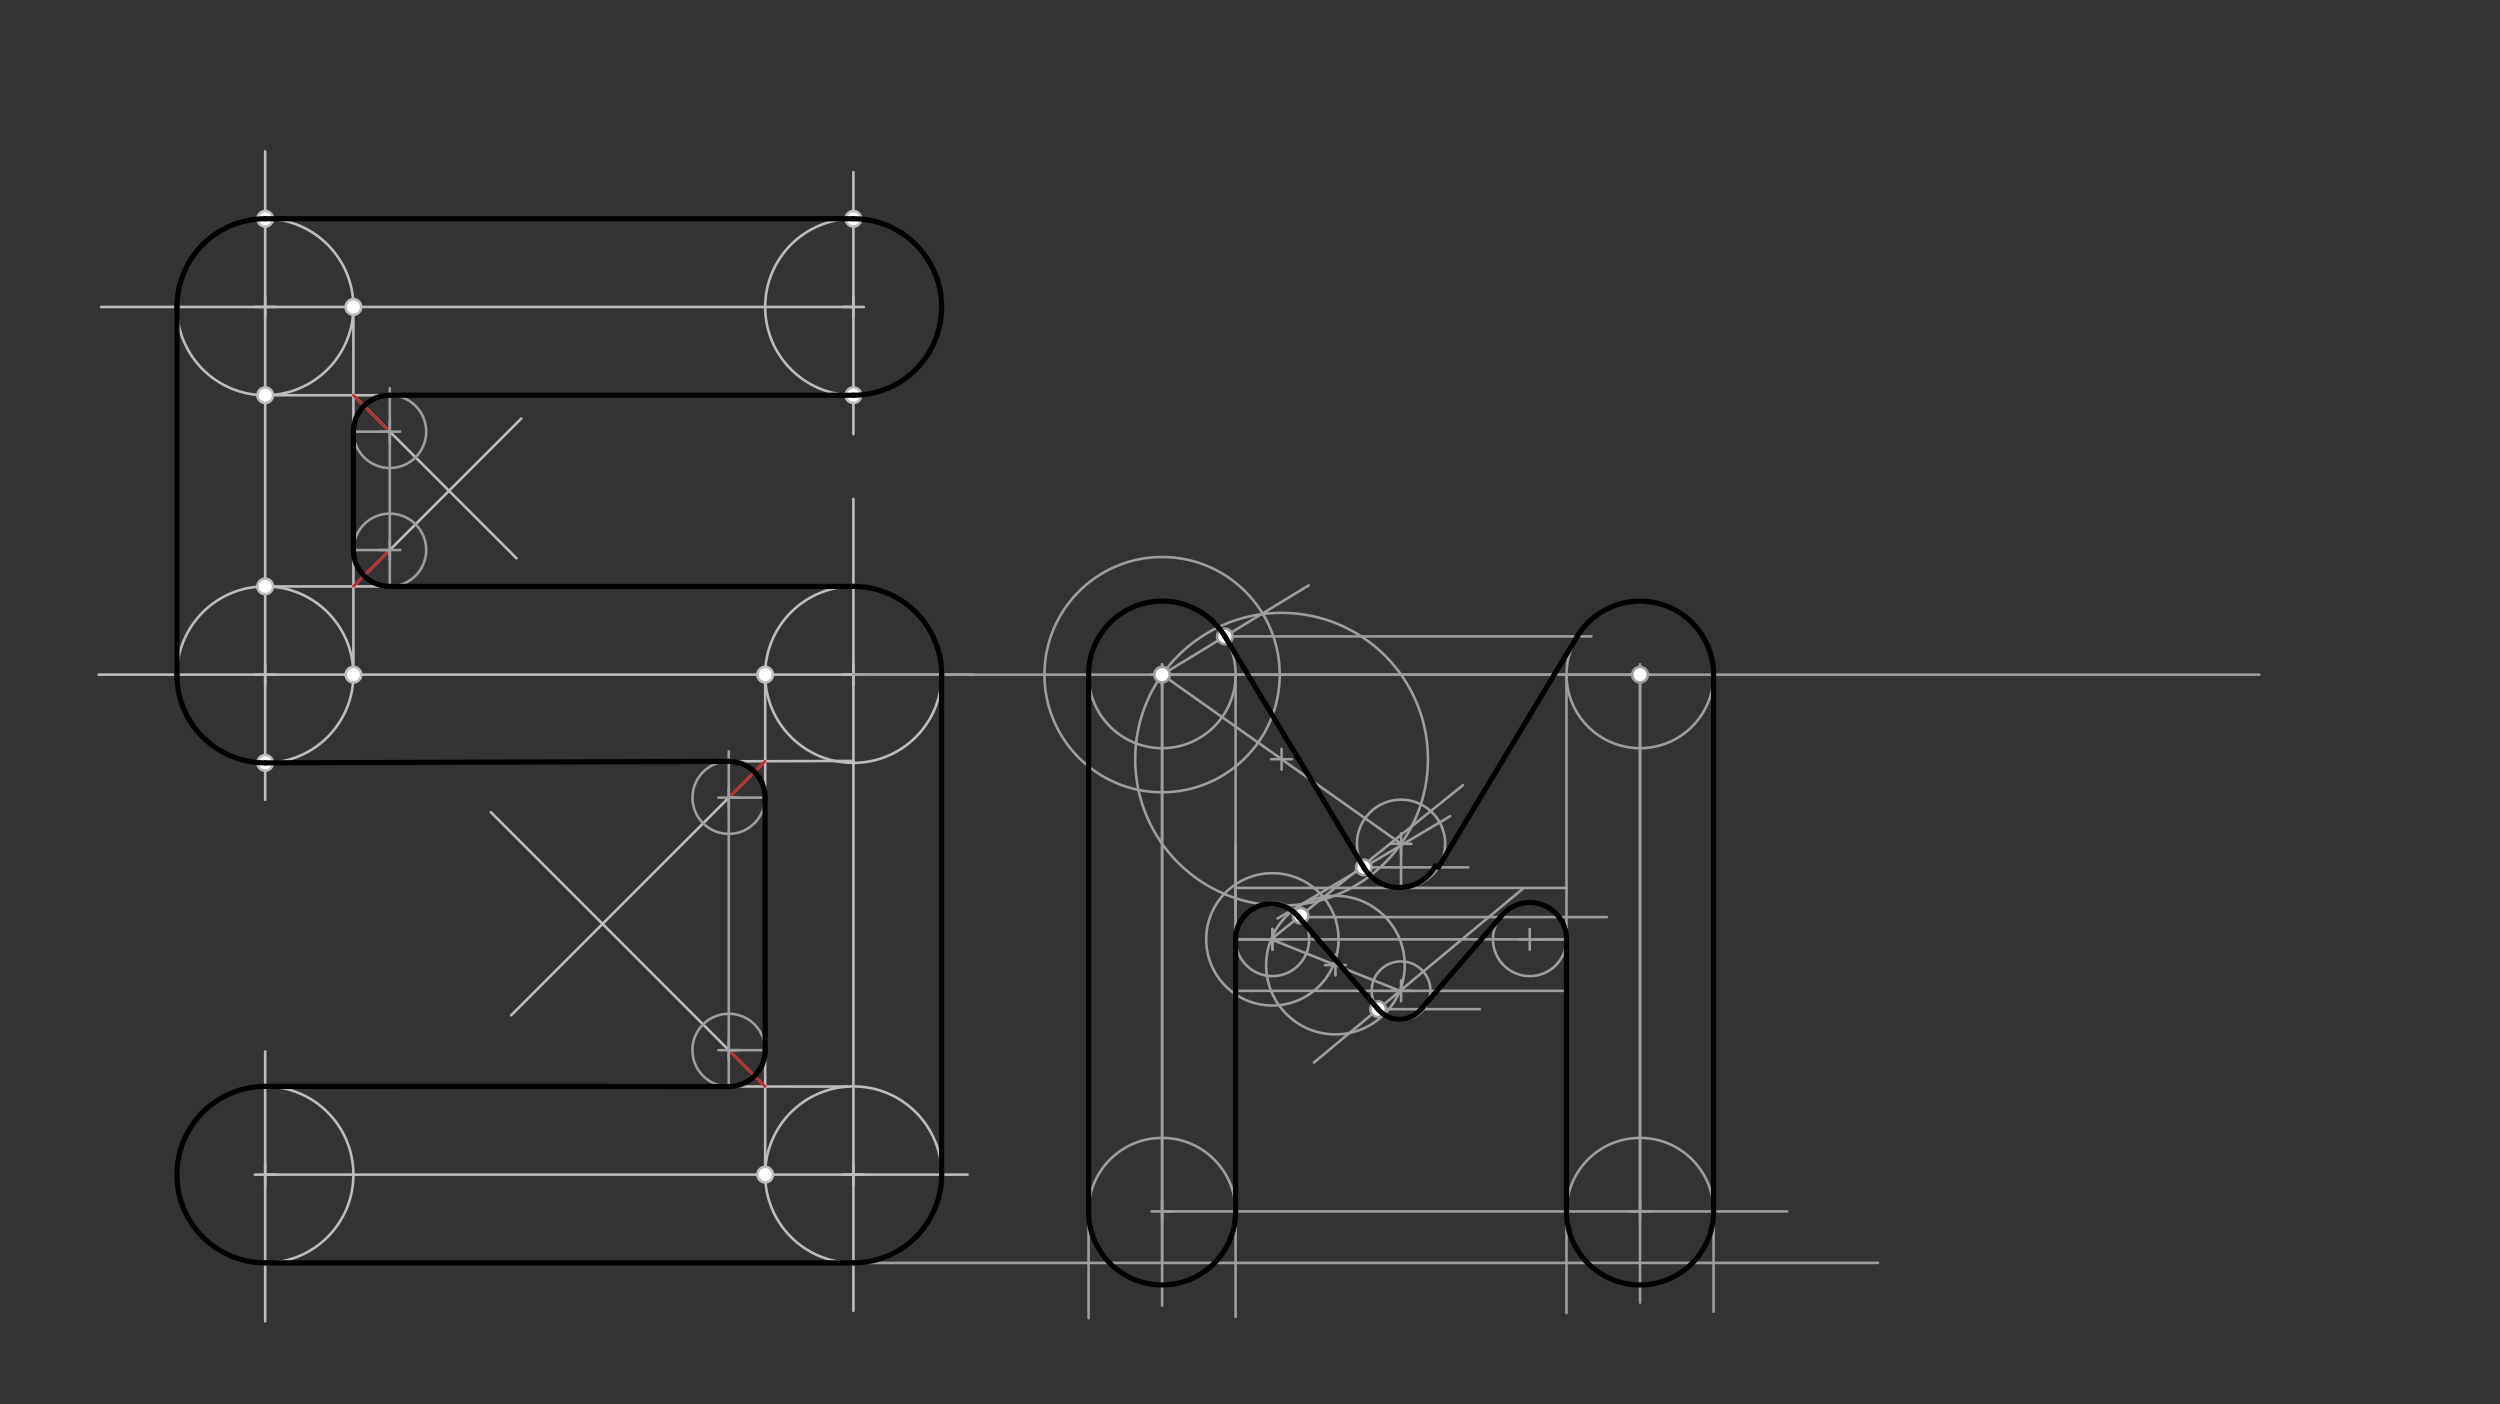 <svg xmlns="http://www.w3.org/2000/svg" class="svg--816" height="100%" preserveAspectRatio="xMidYMid meet" viewBox="0 0 963.78 541.417" width="100%"><rect x="0" y="0" width="963.78" height="541.417" fill="#333333" stroke="none"/><defs><marker id="marker-arrow" markerHeight="16" markerUnits="userSpaceOnUse" markerWidth="24" orient="auto-start-reverse" refX="24" refY="4" viewBox="0 0 24 8"><path d="M 0 0 L 24 4 L 0 8 z" stroke="inherit"></path></marker></defs><g class="aux-layer--949"><g class="element--733"><g class="center--a87"><line x1="325" y1="118.35" x2="333" y2="118.35" stroke="#BDBDBD" stroke-width="1" stroke-linecap="round"></line><line x1="329" y1="114.35" x2="329" y2="122.35" stroke="#BDBDBD" stroke-width="1" stroke-linecap="round"></line><circle class="hit--87b" cx="329" cy="118.35" r="4" stroke="none" fill="transparent"></circle></g><circle cx="329" cy="118.35" fill="none" r="34.016" stroke="#BDBDBD" stroke-dasharray="none" stroke-width="1"></circle></g><g class="element--733"><line stroke="#BDBDBD" stroke-dasharray="none" stroke-linecap="round" stroke-width="1" x1="329" x2="102.228" y1="118.35" y2="118.35"></line></g><g class="element--733"><g class="center--a87"><line x1="98.228" y1="118.35" x2="106.228" y2="118.35" stroke="#BDBDBD" stroke-width="1" stroke-linecap="round"></line><line x1="102.228" y1="114.35" x2="102.228" y2="122.35" stroke="#BDBDBD" stroke-width="1" stroke-linecap="round"></line><circle class="hit--87b" cx="102.228" cy="118.35" r="4" stroke="none" fill="transparent"></circle></g><circle cx="102.228" cy="118.35" fill="none" r="34.016" stroke="#BDBDBD" stroke-dasharray="none" stroke-width="1"></circle></g><g class="element--733"><line stroke="#BDBDBD" stroke-dasharray="none" stroke-linecap="round" stroke-width="1" x1="102.228" x2="102.228" y1="118.35" y2="260.082"></line></g><g class="element--733"><g class="center--a87"><line x1="98.228" y1="260.082" x2="106.228" y2="260.082" stroke="#BDBDBD" stroke-width="1" stroke-linecap="round"></line><line x1="102.228" y1="256.082" x2="102.228" y2="264.082" stroke="#BDBDBD" stroke-width="1" stroke-linecap="round"></line><circle class="hit--87b" cx="102.228" cy="260.082" r="4" stroke="none" fill="transparent"></circle></g><circle cx="102.228" cy="260.082" fill="none" r="34.016" stroke="#BDBDBD" stroke-dasharray="none" stroke-width="1"></circle></g><g class="element--733"><line stroke="#BDBDBD" stroke-dasharray="none" stroke-linecap="round" stroke-width="1" x1="102.228" x2="329" y1="260.082" y2="260.082"></line></g><g class="element--733"><line stroke="#BDBDBD" stroke-dasharray="none" stroke-linecap="round" stroke-width="1" x1="329" x2="329" y1="260.082" y2="452.838"></line></g><g class="element--733"><g class="center--a87"><line x1="325" y1="452.838" x2="333" y2="452.838" stroke="#BDBDBD" stroke-width="1" stroke-linecap="round"></line><line x1="329" y1="448.838" x2="329" y2="456.838" stroke="#BDBDBD" stroke-width="1" stroke-linecap="round"></line><circle class="hit--87b" cx="329" cy="452.838" r="4" stroke="none" fill="transparent"></circle></g><circle cx="329" cy="452.838" fill="none" r="34.016" stroke="#BDBDBD" stroke-dasharray="none" stroke-width="1"></circle></g><g class="element--733"><line stroke="#BDBDBD" stroke-dasharray="none" stroke-linecap="round" stroke-width="1" x1="329" x2="102.228" y1="452.838" y2="452.838"></line></g><g class="element--733"><g class="center--a87"><line x1="98.228" y1="452.838" x2="106.228" y2="452.838" stroke="#BDBDBD" stroke-width="1" stroke-linecap="round"></line><line x1="102.228" y1="448.838" x2="102.228" y2="456.838" stroke="#BDBDBD" stroke-width="1" stroke-linecap="round"></line><circle class="hit--87b" cx="102.228" cy="452.838" r="4" stroke="none" fill="transparent"></circle></g><circle cx="102.228" cy="452.838" fill="none" r="34.016" stroke="#BDBDBD" stroke-dasharray="none" stroke-width="1"></circle></g><g class="element--733"><line stroke="#BDBDBD" stroke-dasharray="none" stroke-linecap="round" stroke-width="1" x1="102.228" x2="102.228" y1="118.35" y2="58.35"></line></g><g class="element--733"><line stroke="#BDBDBD" stroke-dasharray="none" stroke-linecap="round" stroke-width="1" x1="329" x2="329" y1="118.35" y2="66.35"></line></g><g class="element--733"><line stroke="#BDBDBD" stroke-dasharray="none" stroke-linecap="round" stroke-width="1" x1="329" x2="329" y1="118.35" y2="167.35"></line></g><g class="element--733"><line stroke="#BDBDBD" stroke-dasharray="none" stroke-linecap="round" stroke-width="1" x1="102.228" x2="329" y1="152.366" y2="152.366"></line></g><g class="element--733"><line stroke="#BDBDBD" stroke-dasharray="none" stroke-linecap="round" stroke-width="1" x1="102.228" x2="329" y1="84.334" y2="84.334"></line></g><g class="element--733"><line stroke="#BDBDBD" stroke-dasharray="none" stroke-linecap="round" stroke-width="1" x1="102.228" x2="38" y1="260.082" y2="260.082"></line></g><g class="element--733"><line stroke="#BDBDBD" stroke-dasharray="none" stroke-linecap="round" stroke-width="1" x1="102.228" x2="39" y1="118.35" y2="118.35"></line></g><g class="element--733"><line stroke="#BDBDBD" stroke-dasharray="none" stroke-linecap="round" stroke-width="1" x1="68.213" x2="68.213" y1="118.35" y2="260.082"></line></g><g class="element--733"><line stroke="#BDBDBD" stroke-dasharray="none" stroke-linecap="round" stroke-width="1" x1="102.228" x2="102.228" y1="260.082" y2="308.35"></line></g><g class="element--733"><line stroke="#BDBDBD" stroke-dasharray="none" stroke-linecap="round" stroke-width="1" x1="102.228" x2="329" y1="294.098" y2="293.35"></line></g><g class="element--733"><line stroke="#BDBDBD" stroke-dasharray="none" stroke-linecap="round" stroke-width="1" x1="102.228" x2="102.228" y1="452.838" y2="405.35"></line></g><g class="element--733"><line stroke="#BDBDBD" stroke-dasharray="none" stroke-linecap="round" stroke-width="1" x1="102.228" x2="102.228" y1="452.838" y2="509.35"></line></g><g class="element--733"><line stroke="#BDBDBD" stroke-dasharray="none" stroke-linecap="round" stroke-width="1" x1="329" x2="329" y1="452.838" y2="505.35"></line></g><g class="element--733"><line stroke="#BDBDBD" stroke-dasharray="none" stroke-linecap="round" stroke-width="1" x1="329" x2="102.228" y1="486.854" y2="486.854"></line></g><g class="element--733"><line stroke="#BDBDBD" stroke-dasharray="none" stroke-linecap="round" stroke-width="1" x1="329" x2="329" y1="260.082" y2="192.35"></line></g><g class="element--733"><line stroke="#BDBDBD" stroke-dasharray="none" stroke-linecap="round" stroke-width="1" x1="102.228" x2="329" y1="226.067" y2="226.067"></line></g><g class="element--733"><line stroke="#BDBDBD" stroke-dasharray="none" stroke-linecap="round" stroke-width="1" x1="329" x2="373" y1="452.838" y2="452.838"></line></g><g class="element--733"><line stroke="#BDBDBD" stroke-dasharray="none" stroke-linecap="round" stroke-width="1" x1="329" x2="375" y1="260.082" y2="260.082"></line></g><g class="element--733"><line stroke="#BDBDBD" stroke-dasharray="none" stroke-linecap="round" stroke-width="1" x1="363.016" x2="363.016" y1="260.082" y2="452.838"></line></g><g class="element--733"><line stroke="#BDBDBD" stroke-dasharray="none" stroke-linecap="round" stroke-width="1" x1="102.228" x2="327" y1="418.822" y2="418.879"></line></g><g class="element--733"><g class="center--a87"><line x1="325" y1="260.082" x2="333" y2="260.082" stroke="#BDBDBD" stroke-width="1" stroke-linecap="round"></line><line x1="329" y1="256.082" x2="329" y2="264.082" stroke="#BDBDBD" stroke-width="1" stroke-linecap="round"></line><circle class="hit--87b" cx="329" cy="260.082" r="4" stroke="none" fill="transparent"></circle></g><circle cx="329" cy="260.082" fill="none" r="34.016" stroke="#BDBDBD" stroke-dasharray="none" stroke-width="1"></circle></g><g class="element--733"><line stroke="#BDBDBD" stroke-dasharray="none" stroke-linecap="round" stroke-width="1" x1="294.984" x2="294.984" y1="452.838" y2="260.082"></line></g><g class="element--733"><line stroke="#BDBDBD" stroke-dasharray="none" stroke-linecap="round" stroke-width="1" x1="136.244" x2="136.244" y1="118.35" y2="260.082"></line></g><g class="element--733"><line stroke="#BDBDBD" stroke-dasharray="none" stroke-linecap="round" stroke-width="1" x1="136.244" x2="199.114" y1="152.366" y2="215.236"></line></g><g class="element--733"><line stroke="#BDBDBD" stroke-dasharray="none" stroke-linecap="round" stroke-width="1" x1="136.244" x2="200.98" y1="226.067" y2="161.33"></line></g><g class="element--733"><line stroke="#BDBDBD" stroke-dasharray="none" stroke-linecap="round" stroke-width="1" x1="294.984" x2="197.048" y1="293.462" y2="391.398"></line></g><g class="element--733"><line stroke="#BDBDBD" stroke-dasharray="none" stroke-linecap="round" stroke-width="1" x1="294.984" x2="189.231" y1="418.871" y2="313.119"></line></g><g class="element--733"><line stroke="#C62828" stroke-dasharray="none" stroke-linecap="round" stroke-width="1" x1="294.984" x2="280.953" y1="293.462" y2="307.493"></line></g><g class="element--733"><line stroke="#C62828" stroke-dasharray="none" stroke-linecap="round" stroke-width="1" x1="294.984" x2="280.953" y1="418.871" y2="404.841"></line></g><g class="element--733"><line stroke="#C62828" stroke-dasharray="none" stroke-linecap="round" stroke-width="1" x1="136.244" x2="150.275" y1="226.067" y2="212.036"></line></g><g class="element--733"><line stroke="#C62828" stroke-dasharray="none" stroke-linecap="round" stroke-width="1" x1="136.244" x2="150.275" y1="152.366" y2="166.397"></line></g><g class="element--733"><line stroke="#9E9E9E" stroke-dasharray="none" stroke-linecap="round" stroke-width="1" x1="150.275" x2="150.275" y1="166.397" y2="226.067"></line></g><g class="element--733"><line stroke="#9E9E9E" stroke-dasharray="none" stroke-linecap="round" stroke-width="1" x1="150.275" x2="150.275" y1="166.397" y2="149.675"></line></g><g class="element--733"><line stroke="#9E9E9E" stroke-dasharray="none" stroke-linecap="round" stroke-width="1" x1="280.953" x2="280.953" y1="307.493" y2="418.868"></line></g><g class="element--733"><line stroke="#9E9E9E" stroke-dasharray="none" stroke-linecap="round" stroke-width="1" x1="280.953" x2="280.953" y1="307.493" y2="289.675"></line></g><g class="element--733"><g class="center--a87"><line x1="146.275" y1="166.397" x2="154.275" y2="166.397" stroke="#9E9E9E" stroke-width="1" stroke-linecap="round"></line><line x1="150.275" y1="162.397" x2="150.275" y2="170.397" stroke="#9E9E9E" stroke-width="1" stroke-linecap="round"></line><circle class="hit--87b" cx="150.275" cy="166.397" r="4" stroke="none" fill="transparent"></circle></g><circle cx="150.275" cy="166.397" fill="none" r="14.031" stroke="#9E9E9E" stroke-dasharray="none" stroke-width="1"></circle></g><g class="element--733"><g class="center--a87"><line x1="146.275" y1="212.036" x2="154.275" y2="212.036" stroke="#9E9E9E" stroke-width="1" stroke-linecap="round"></line><line x1="150.275" y1="208.036" x2="150.275" y2="216.036" stroke="#9E9E9E" stroke-width="1" stroke-linecap="round"></line><circle class="hit--87b" cx="150.275" cy="212.036" r="4" stroke="none" fill="transparent"></circle></g><circle cx="150.275" cy="212.036" fill="none" r="14.031" stroke="#9E9E9E" stroke-dasharray="none" stroke-width="1"></circle></g><g class="element--733"><g class="center--a87"><line x1="276.953" y1="307.493" x2="284.953" y2="307.493" stroke="#9E9E9E" stroke-width="1" stroke-linecap="round"></line><line x1="280.953" y1="303.493" x2="280.953" y2="311.493" stroke="#9E9E9E" stroke-width="1" stroke-linecap="round"></line><circle class="hit--87b" cx="280.953" cy="307.493" r="4" stroke="none" fill="transparent"></circle></g><circle cx="280.953" cy="307.493" fill="none" r="13.984" stroke="#9E9E9E" stroke-dasharray="none" stroke-width="1"></circle></g><g class="element--733"><g class="center--a87"><line x1="276.953" y1="404.841" x2="284.953" y2="404.841" stroke="#9E9E9E" stroke-width="1" stroke-linecap="round"></line><line x1="280.953" y1="400.841" x2="280.953" y2="408.841" stroke="#9E9E9E" stroke-width="1" stroke-linecap="round"></line><circle class="hit--87b" cx="280.953" cy="404.841" r="4" stroke="none" fill="transparent"></circle></g><circle cx="280.953" cy="404.841" fill="none" r="14.027" stroke="#9E9E9E" stroke-dasharray="none" stroke-width="1"></circle></g><g class="element--733"><line stroke="#9E9E9E" stroke-dasharray="none" stroke-linecap="round" stroke-width="1" x1="150.275" x2="136.244" y1="212.036" y2="212.036"></line></g><g class="element--733"><line stroke="#9E9E9E" stroke-dasharray="none" stroke-linecap="round" stroke-width="1" x1="150.275" x2="136.244" y1="166.397" y2="166.397"></line></g><g class="element--733"><line stroke="#9E9E9E" stroke-dasharray="none" stroke-linecap="round" stroke-width="1" x1="280.953" x2="294.938" y1="307.493" y2="307.493"></line></g><g class="element--733"><line stroke="#9E9E9E" stroke-dasharray="none" stroke-linecap="round" stroke-width="1" x1="280.953" x2="294.984" y1="404.841" y2="404.841"></line></g><g class="element--733"><path d="M 280.861 293.509 A 13.984 13.984 0 0 1 294.929 308" fill="none" stroke="#9E9E9E" stroke-dasharray="none" stroke-linecap="round" stroke-width="1"></path></g><g class="element--733"><line stroke="#9E9E9E" stroke-dasharray="none" stroke-linecap="round" stroke-width="1" x1="329" x2="871" y1="260.082" y2="260.082"></line></g><g class="element--733"><line stroke="#9E9E9E" stroke-dasharray="none" stroke-linecap="round" stroke-width="1" x1="448" x2="448" y1="260.082" y2="503.35"></line></g><g class="element--733"><line stroke="#9E9E9E" stroke-dasharray="none" stroke-linecap="round" stroke-width="1" x1="329" x2="724" y1="486.854" y2="486.854"></line></g><g class="element--733"><line stroke="#9E9E9E" stroke-dasharray="none" stroke-linecap="round" stroke-width="1" x1="448" x2="632.252" y1="260.082" y2="260.082"></line></g><g class="element--733"><g class="center--a87"><line x1="628.252" y1="260.082" x2="636.252" y2="260.082" stroke="#9E9E9E" stroke-width="1" stroke-linecap="round"></line><line x1="632.252" y1="256.082" x2="632.252" y2="264.082" stroke="#9E9E9E" stroke-width="1" stroke-linecap="round"></line><circle class="hit--87b" cx="632.252" cy="260.082" r="4" stroke="none" fill="transparent"></circle></g><circle cx="632.252" cy="260.082" fill="none" r="28.346" stroke="#9E9E9E" stroke-dasharray="none" stroke-width="1"></circle></g><g class="element--733"><line stroke="#9E9E9E" stroke-dasharray="none" stroke-linecap="round" stroke-width="1" x1="419.654" x2="419.654" y1="260.082" y2="508.175"></line></g><g class="element--733"><line stroke="#9E9E9E" stroke-dasharray="none" stroke-linecap="round" stroke-width="1" x1="476.346" x2="476.346" y1="260.082" y2="507.675"></line></g><g class="element--733"><line stroke="#9E9E9E" stroke-dasharray="none" stroke-linecap="round" stroke-width="1" x1="603.906" x2="603.906" y1="260.082" y2="506.175"></line></g><g class="element--733"><line stroke="#9E9E9E" stroke-dasharray="none" stroke-linecap="round" stroke-width="1" x1="632.252" x2="632.252" y1="260.082" y2="502.175"></line></g><g class="element--733"><line stroke="#9E9E9E" stroke-dasharray="none" stroke-linecap="round" stroke-width="1" x1="660.598" x2="660.598" y1="260.082" y2="505.675"></line></g><g class="element--733"><line stroke="#9E9E9E" stroke-dasharray="none" stroke-linecap="round" stroke-width="1" x1="448" x2="448" y1="486.854" y2="467.011"></line></g><g class="element--733"><line stroke="#9E9E9E" stroke-dasharray="none" stroke-linecap="round" stroke-width="1" x1="448" x2="689" y1="467.011" y2="467.011"></line></g><g class="element--733"><line stroke="#9E9E9E" stroke-dasharray="none" stroke-linecap="round" stroke-width="1" x1="448" x2="448" y1="467.011" y2="260.082"></line></g><g class="element--733"><line stroke="#9E9E9E" stroke-dasharray="none" stroke-linecap="round" stroke-width="1" x1="632.252" x2="632.252" y1="467.011" y2="260.082"></line></g><g class="element--733"><g class="center--a87"><line x1="628.252" y1="467.011" x2="636.252" y2="467.011" stroke="#9E9E9E" stroke-width="1" stroke-linecap="round"></line><line x1="632.252" y1="463.011" x2="632.252" y2="471.011" stroke="#9E9E9E" stroke-width="1" stroke-linecap="round"></line><circle class="hit--87b" cx="632.252" cy="467.011" r="4" stroke="none" fill="transparent"></circle></g><circle cx="632.252" cy="467.011" fill="none" r="28.346" stroke="#9E9E9E" stroke-dasharray="none" stroke-width="1"></circle></g><g class="element--733"><g class="center--a87"><line x1="444" y1="467.011" x2="452" y2="467.011" stroke="#9E9E9E" stroke-width="1" stroke-linecap="round"></line><line x1="448" y1="463.011" x2="448" y2="471.011" stroke="#9E9E9E" stroke-width="1" stroke-linecap="round"></line><circle class="hit--87b" cx="448" cy="467.011" r="4" stroke="none" fill="transparent"></circle></g><circle cx="448" cy="467.011" fill="none" r="28.346" stroke="#9E9E9E" stroke-dasharray="none" stroke-width="1"></circle></g><g class="element--733"><line stroke="#9E9E9E" stroke-dasharray="none" stroke-linecap="round" stroke-width="1" x1="476.346" x2="476.346" y1="467.011" y2="381.972"></line></g><g class="element--733"><line stroke="#9E9E9E" stroke-dasharray="none" stroke-linecap="round" stroke-width="1" x1="476.346" x2="476.346" y1="381.972" y2="325.279"></line></g><g class="element--733"><line stroke="#9E9E9E" stroke-dasharray="none" stroke-linecap="round" stroke-width="1" x1="476.346" x2="603.906" y1="342.287" y2="342.287"></line></g><g class="element--733"><g class="center--a87"><line x1="444" y1="260.082" x2="452" y2="260.082" stroke="#9E9E9E" stroke-width="1" stroke-linecap="round"></line><line x1="448" y1="256.082" x2="448" y2="264.082" stroke="#9E9E9E" stroke-width="1" stroke-linecap="round"></line><circle class="hit--87b" cx="448" cy="260.082" r="4" stroke="none" fill="transparent"></circle></g><circle cx="448" cy="260.082" fill="none" r="28.346" stroke="#9E9E9E" stroke-dasharray="none" stroke-width="1"></circle></g><g class="element--733"><line stroke="#9E9E9E" stroke-dasharray="none" stroke-linecap="round" stroke-width="1" x1="540.126" x2="540.126" y1="342.287" y2="325.279"></line></g><g class="element--733"><g class="center--a87"><line x1="536.126" y1="325.279" x2="544.126" y2="325.279" stroke="#9E9E9E" stroke-width="1" stroke-linecap="round"></line><line x1="540.126" y1="321.279" x2="540.126" y2="329.279" stroke="#9E9E9E" stroke-width="1" stroke-linecap="round"></line><circle class="hit--87b" cx="540.126" cy="325.279" r="4" stroke="none" fill="transparent"></circle></g><circle cx="540.126" cy="325.279" fill="none" r="17.008" stroke="#9E9E9E" stroke-dasharray="none" stroke-width="1"></circle></g><g class="element--733"><g class="center--a87"><line x1="444" y1="260.082" x2="452" y2="260.082" stroke="#9E9E9E" stroke-width="1" stroke-linecap="round"></line><line x1="448" y1="256.082" x2="448" y2="264.082" stroke="#9E9E9E" stroke-width="1" stroke-linecap="round"></line><circle class="hit--87b" cx="448" cy="260.082" r="4" stroke="none" fill="transparent"></circle></g><circle cx="448" cy="260.082" fill="none" r="45.354" stroke="#9E9E9E" stroke-dasharray="none" stroke-width="1"></circle></g><g class="element--733"><line stroke="#9E9E9E" stroke-dasharray="none" stroke-linecap="round" stroke-width="1" x1="448" x2="540.126" y1="260.082" y2="325.279"></line></g><g class="element--733"><line stroke="#9E9E9E" stroke-dasharray="none" stroke-linecap="round" stroke-width="1" x1="492.5" x2="559" y1="354.082" y2="314.675"></line></g><g class="element--733"><g class="center--a87"><line x1="490.063" y1="292.681" x2="498.063" y2="292.681" stroke="#9E9E9E" stroke-width="1" stroke-linecap="round"></line><line x1="494.063" y1="288.681" x2="494.063" y2="296.681" stroke="#9E9E9E" stroke-width="1" stroke-linecap="round"></line><circle class="hit--87b" cx="494.063" cy="292.681" r="4" stroke="none" fill="transparent"></circle></g><circle cx="494.063" cy="292.681" fill="none" r="56.431" stroke="#9E9E9E" stroke-dasharray="none" stroke-width="1"></circle></g><g class="element--733"><line stroke="#9E9E9E" stroke-dasharray="none" stroke-linecap="round" stroke-width="1" x1="448" x2="504.5" y1="260.082" y2="225.675"></line></g><g class="element--733"><line stroke="#9E9E9E" stroke-dasharray="none" stroke-linecap="round" stroke-width="1" x1="472.21" x2="525.755" y1="245.339" y2="334.376"></line></g><g class="element--733"><line stroke="#9E9E9E" stroke-dasharray="none" stroke-linecap="round" stroke-width="1" x1="525.755" x2="566" y1="334.376" y2="334.376"></line></g><g class="element--733"><line stroke="#9E9E9E" stroke-dasharray="none" stroke-linecap="round" stroke-width="1" x1="472.21" x2="613.5" y1="245.339" y2="245.339"></line></g><g class="element--733"><line stroke="#9E9E9E" stroke-dasharray="none" stroke-linecap="round" stroke-width="1" x1="476.346" x2="603.906" y1="381.972" y2="381.972"></line></g><g class="element--733"><g class="center--a87"><line x1="536.126" y1="381.972" x2="544.126" y2="381.972" stroke="#9E9E9E" stroke-width="1" stroke-linecap="round"></line><line x1="540.126" y1="377.972" x2="540.126" y2="385.972" stroke="#9E9E9E" stroke-width="1" stroke-linecap="round"></line><circle class="hit--87b" cx="540.126" cy="381.972" r="4" stroke="none" fill="transparent"></circle></g><circle cx="540.126" cy="381.972" fill="none" r="11.339" stroke="#9E9E9E" stroke-dasharray="none" stroke-width="1"></circle></g><g class="element--733"><line stroke="#9E9E9E" stroke-dasharray="none" stroke-linecap="round" stroke-width="1" x1="476.346" x2="476.346" y1="342.287" y2="381.972"></line></g><g class="element--733"><line stroke="#9E9E9E" stroke-dasharray="none" stroke-linecap="round" stroke-width="1" x1="476.346" x2="603.906" y1="362.13" y2="362.13"></line></g><g class="element--733"><line stroke="#9E9E9E" stroke-dasharray="none" stroke-linecap="round" stroke-width="1" x1="476.346" x2="490.52" y1="362.13" y2="362.13"></line></g><g class="element--733"><g class="center--a87"><line x1="486.52" y1="362.13" x2="494.52" y2="362.13" stroke="#9E9E9E" stroke-width="1" stroke-linecap="round"></line><line x1="490.52" y1="358.13" x2="490.52" y2="366.13" stroke="#9E9E9E" stroke-width="1" stroke-linecap="round"></line><circle class="hit--87b" cx="490.52" cy="362.13" r="4" stroke="none" fill="transparent"></circle></g><circle cx="490.52" cy="362.13" fill="none" r="14.173" stroke="#9E9E9E" stroke-dasharray="none" stroke-width="1"></circle></g><g class="element--733"><line stroke="#9E9E9E" stroke-dasharray="none" stroke-linecap="round" stroke-width="1" x1="603.906" x2="589.732" y1="362.13" y2="362.13"></line></g><g class="element--733"><g class="center--a87"><line x1="585.732" y1="362.13" x2="593.732" y2="362.13" stroke="#9E9E9E" stroke-width="1" stroke-linecap="round"></line><line x1="589.732" y1="358.13" x2="589.732" y2="366.13" stroke="#9E9E9E" stroke-width="1" stroke-linecap="round"></line><circle class="hit--87b" cx="589.732" cy="362.13" r="4" stroke="none" fill="transparent"></circle></g><circle cx="589.732" cy="362.13" fill="none" r="14.173" stroke="#9E9E9E" stroke-dasharray="none" stroke-width="1"></circle></g><g class="element--733"><g class="center--a87"><line x1="486.52" y1="362.13" x2="494.52" y2="362.13" stroke="#9E9E9E" stroke-width="1" stroke-linecap="round"></line><line x1="490.52" y1="358.13" x2="490.52" y2="366.13" stroke="#9E9E9E" stroke-width="1" stroke-linecap="round"></line><circle class="hit--87b" cx="490.52" cy="362.13" r="4" stroke="none" fill="transparent"></circle></g><circle cx="490.52" cy="362.13" fill="none" r="25.512" stroke="#9E9E9E" stroke-dasharray="none" stroke-width="1"></circle></g><g class="element--733"><line stroke="#9E9E9E" stroke-dasharray="none" stroke-linecap="round" stroke-width="1" x1="490.02" x2="539.626" y1="362.13" y2="381.972"></line></g><g class="element--733"><g class="center--a87"><line x1="510.823" y1="372.051" x2="518.823" y2="372.051" stroke="#9E9E9E" stroke-width="1" stroke-linecap="round"></line><line x1="514.823" y1="368.051" x2="514.823" y2="376.051" stroke="#9E9E9E" stroke-width="1" stroke-linecap="round"></line><circle class="hit--87b" cx="514.823" cy="372.051" r="4" stroke="none" fill="transparent"></circle></g><circle cx="514.823" cy="372.051" fill="none" r="26.714" stroke="#9E9E9E" stroke-dasharray="none" stroke-width="1"></circle></g><g class="element--733"><line stroke="#9E9E9E" stroke-dasharray="none" stroke-linecap="round" stroke-width="1" x1="506.52" x2="587" y1="409.63" y2="342.675"></line></g><g class="element--733"><line stroke="#9E9E9E" stroke-dasharray="none" stroke-linecap="round" stroke-width="1" x1="490.02" x2="564" y1="362.13" y2="302.675"></line></g><g class="element--733"><line stroke="#9E9E9E" stroke-dasharray="none" stroke-linecap="round" stroke-width="1" x1="531.263" x2="570.5" y1="389.044" y2="389.044"></line></g><g class="element--733"><line stroke="#9E9E9E" stroke-dasharray="none" stroke-linecap="round" stroke-width="1" x1="500.678" x2="619.5" y1="353.564" y2="353.564"></line></g><g class="element--733"><circle cx="102.228" cy="294.098" r="3" stroke="#BDBDBD" stroke-width="1" fill="#ffffff"></circle>}</g><g class="element--733"><circle cx="102.228" cy="226.067" r="3" stroke="#BDBDBD" stroke-width="1" fill="#ffffff"></circle>}</g><g class="element--733"><circle cx="102.228" cy="152.366" r="3" stroke="#BDBDBD" stroke-width="1" fill="#ffffff"></circle>}</g><g class="element--733"><circle cx="102.228" cy="84.334" r="3" stroke="#BDBDBD" stroke-width="1" fill="#ffffff"></circle>}</g><g class="element--733"><circle cx="329" cy="84.334" r="3" stroke="#BDBDBD" stroke-width="1" fill="#ffffff"></circle>}</g><g class="element--733"><circle cx="329" cy="152.366" r="3" stroke="#BDBDBD" stroke-width="1" fill="#ffffff"></circle>}</g><g class="element--733"><circle cx="294.984" cy="260.082" r="3" stroke="#BDBDBD" stroke-width="1" fill="#ffffff"></circle>}</g><g class="element--733"><circle cx="294.984" cy="452.838" r="3" stroke="#BDBDBD" stroke-width="1" fill="#ffffff"></circle>}</g><g class="element--733"><circle cx="136.244" cy="118.35" r="3" stroke="#BDBDBD" stroke-width="1" fill="#ffffff"></circle>}</g><g class="element--733"><circle cx="136.244" cy="260.082" r="3" stroke="#BDBDBD" stroke-width="1" fill="#ffffff"></circle>}</g><g class="element--733"><circle cx="448" cy="260.082" r="3" stroke="#9E9E9E" stroke-width="1" fill="#ffffff"></circle>}</g><g class="element--733"><circle cx="632.252" cy="260.082" r="3" stroke="#9E9E9E" stroke-width="1" fill="#ffffff"></circle>}</g><g class="element--733"><circle cx="472.21" cy="245.339" r="3" stroke="#9E9E9E" stroke-width="1" fill="#ffffff"></circle>}</g><g class="element--733"><circle cx="525.755" cy="334.376" r="3" stroke="#9E9E9E" stroke-width="1" fill="#ffffff"></circle>}</g><g class="element--733"><circle cx="531.263" cy="389.044" r="3" stroke="#9E9E9E" stroke-width="1" fill="#ffffff"></circle>}</g><g class="element--733"><circle cx="501.368" cy="353.009" r="3" stroke="#9E9E9E" stroke-width="1" fill="#ffffff"></circle>}</g></g><g class="main-layer--75a"><g class="element--733"><path d="M 329 84.334 A 34.016 34.016 0 0 1 329 152.366" fill="none" stroke="#000000" stroke-dasharray="none" stroke-linecap="round" stroke-width="2"></path></g><g class="element--733"><line stroke="#000000" stroke-dasharray="none" stroke-linecap="round" stroke-width="2" x1="329" x2="102.228" y1="84.334" y2="84.334"></line></g><g class="element--733"><path d="M 150.275 152.366 A 14.031 14.031 0 0 0 136.244 166.397" fill="none" stroke="#000000" stroke-dasharray="none" stroke-linecap="round" stroke-width="2"></path></g><g class="element--733"><path d="M 136.244 212.036 A 14.031 14.031 0 0 0 150.275 226.067" fill="none" stroke="#000000" stroke-dasharray="none" stroke-linecap="round" stroke-width="2"></path></g><g class="element--733"><line stroke="#000000" stroke-dasharray="none" stroke-linecap="round" stroke-width="2" x1="136.244" x2="136.244" y1="166.397" y2="212.036"></line></g><g class="element--733"><line stroke="#000000" stroke-dasharray="none" stroke-linecap="round" stroke-width="2" x1="150.275" x2="329" y1="152.366" y2="152.366"></line></g><g class="element--733"><line stroke="#000000" stroke-dasharray="none" stroke-linecap="round" stroke-width="2" x1="68.213" x2="68.213" y1="118.35" y2="260.082"></line></g><g class="element--733"><line stroke="#000000" stroke-dasharray="none" stroke-linecap="round" stroke-width="2" x1="102.228" x2="280.953" y1="294.098" y2="293.508"></line></g><g class="element--733"><path d="M 68.213 260.082 A 34.016 34.016 0 0 0 102.228 294.098" fill="none" stroke="#000000" stroke-dasharray="none" stroke-linecap="round" stroke-width="2"></path></g><g class="element--733"><path d="M 68.213 118.35 A 34.016 34.016 0 0 1 102.228 84.334" fill="none" stroke="#000000" stroke-dasharray="none" stroke-linecap="round" stroke-width="2"></path></g><g class="element--733"><path d="M 280.953 293.508 A 13.984 13.984 0 0 1 294.938 307.493" fill="none" stroke="#000000" stroke-dasharray="none" stroke-linecap="round" stroke-width="2"></path></g><g class="element--733"><path d="M 294.981 404.841 A 14.027 14.027 0 0 1 280.953 418.868" fill="none" stroke="#000000" stroke-dasharray="none" stroke-linecap="round" stroke-width="2"></path></g><g class="element--733"><line stroke="#000000" stroke-dasharray="none" stroke-linecap="round" stroke-width="2" x1="294.938" x2="294.981" y1="307.493" y2="404.841"></line></g><g class="element--733"><line stroke="#000000" stroke-dasharray="none" stroke-linecap="round" stroke-width="2" x1="150.268" x2="329" y1="226.067" y2="226.067"></line></g><g class="element--733"><line stroke="#000000" stroke-dasharray="none" stroke-linecap="round" stroke-width="2" x1="363.016" x2="363.016" y1="260.082" y2="452.838"></line></g><g class="element--733"><path d="M 329 226.067 A 34.016 34.016 0 0 1 363.016 260.082" fill="none" stroke="#000000" stroke-dasharray="none" stroke-linecap="round" stroke-width="2"></path></g><g class="element--733"><path d="M 363.016 452.838 A 34.016 34.016 0 0 1 329 486.854" fill="none" stroke="#000000" stroke-dasharray="none" stroke-linecap="round" stroke-width="2"></path></g><g class="element--733"><path d="M 102.228 486.854 A 34.016 34.016 0 1 1 102.228 418.822" fill="none" stroke="#000000" stroke-dasharray="none" stroke-linecap="round" stroke-width="2"></path></g><g class="element--733"><line stroke="#000000" stroke-dasharray="none" stroke-linecap="round" stroke-width="2" x1="102.228" x2="280.953" y1="418.822" y2="418.868"></line></g><g class="element--733"><line stroke="#000000" stroke-dasharray="none" stroke-linecap="round" stroke-width="2" x1="102.228" x2="329" y1="486.854" y2="486.854"></line></g><g class="element--733"><line stroke="#000000" stroke-dasharray="none" stroke-linecap="round" stroke-width="2" x1="419.654" x2="419.654" y1="260.082" y2="467.011"></line></g><g class="element--733"><line stroke="#000000" stroke-dasharray="none" stroke-linecap="round" stroke-width="2" x1="660.598" x2="660.598" y1="260.082" y2="467.011"></line></g><g class="element--733"><line stroke="#000000" stroke-dasharray="none" stroke-linecap="round" stroke-width="2" x1="472.21" x2="525.755" y1="245.339" y2="334.376"></line></g><g class="element--733"><path d="M 472.21 245.339 A 28.346 28.346 0 0 0 419.654 260.082" fill="none" stroke="#000000" stroke-dasharray="none" stroke-linecap="round" stroke-width="2"></path></g><g class="element--733"><line stroke="#000000" stroke-dasharray="none" stroke-linecap="round" stroke-width="2" x1="608.042" x2="554.497" y1="245.339" y2="334.376"></line></g><g class="element--733"><path d="M 525.755 334.376 A 15.848 15.848 0 0 0 553.364 333.77" fill="none" stroke="#000000" stroke-dasharray="none" stroke-linecap="round" stroke-width="2"></path></g><g class="element--733"><path d="M 607.879 245.609 A 28.346 28.346 0 0 1 660.598 260.082" fill="none" stroke="#000000" stroke-dasharray="none" stroke-linecap="round" stroke-width="2"></path></g><g class="element--733"><line stroke="#000000" stroke-dasharray="none" stroke-linecap="round" stroke-width="2" x1="476.346" x2="476.346" y1="467.011" y2="381.972"></line></g><g class="element--733"><path d="M 419.654 467.011 A 28.346 28.346 0 0 0 476.346 467.011" fill="none" stroke="#000000" stroke-dasharray="none" stroke-linecap="round" stroke-width="2"></path></g><g class="element--733"><path d="M 660.598 467.011 A 28.346 28.346 0 1 1 603.906 467.011" fill="none" stroke="#000000" stroke-dasharray="none" stroke-linecap="round" stroke-width="2"></path></g><g class="element--733"><line stroke="#000000" stroke-dasharray="none" stroke-linecap="round" stroke-width="2" x1="476.346" x2="476.346" y1="383.342" y2="362.13"></line></g><g class="element--733"><path d="M 476.346 362.121 A 13.673 13.673 0 0 1 500.678 353.564" fill="none" stroke="#000000" stroke-dasharray="none" stroke-linecap="round" stroke-width="2"></path></g><g class="element--733"><line stroke="#000000" stroke-dasharray="none" stroke-linecap="round" stroke-width="2" x1="500.678" x2="531.263" y1="353.564" y2="389.044"></line></g><g class="element--733"><path d="M 531.263 389.044 A 10.787 10.787 0 0 0 548.263 388.513" fill="none" stroke="#000000" stroke-dasharray="none" stroke-linecap="round" stroke-width="2"></path></g><g class="element--733"><line stroke="#000000" stroke-dasharray="none" stroke-linecap="round" stroke-width="2" x1="547.848" x2="578.44" y1="389.044" y2="353.564"></line></g><g class="element--733"><line stroke="#000000" stroke-dasharray="none" stroke-linecap="round" stroke-width="2" x1="603.906" x2="603.906" y1="362.13" y2="467.011"></line></g><g class="element--733"><path d="M 578.44 353.564 A 14.173 14.173 0 0 1 603.906 362.13" fill="none" stroke="#000000" stroke-dasharray="none" stroke-linecap="round" stroke-width="2"></path></g></g><g class="snaps-layer--ac6"></g><g class="temp-layer--52d"></g></svg>
